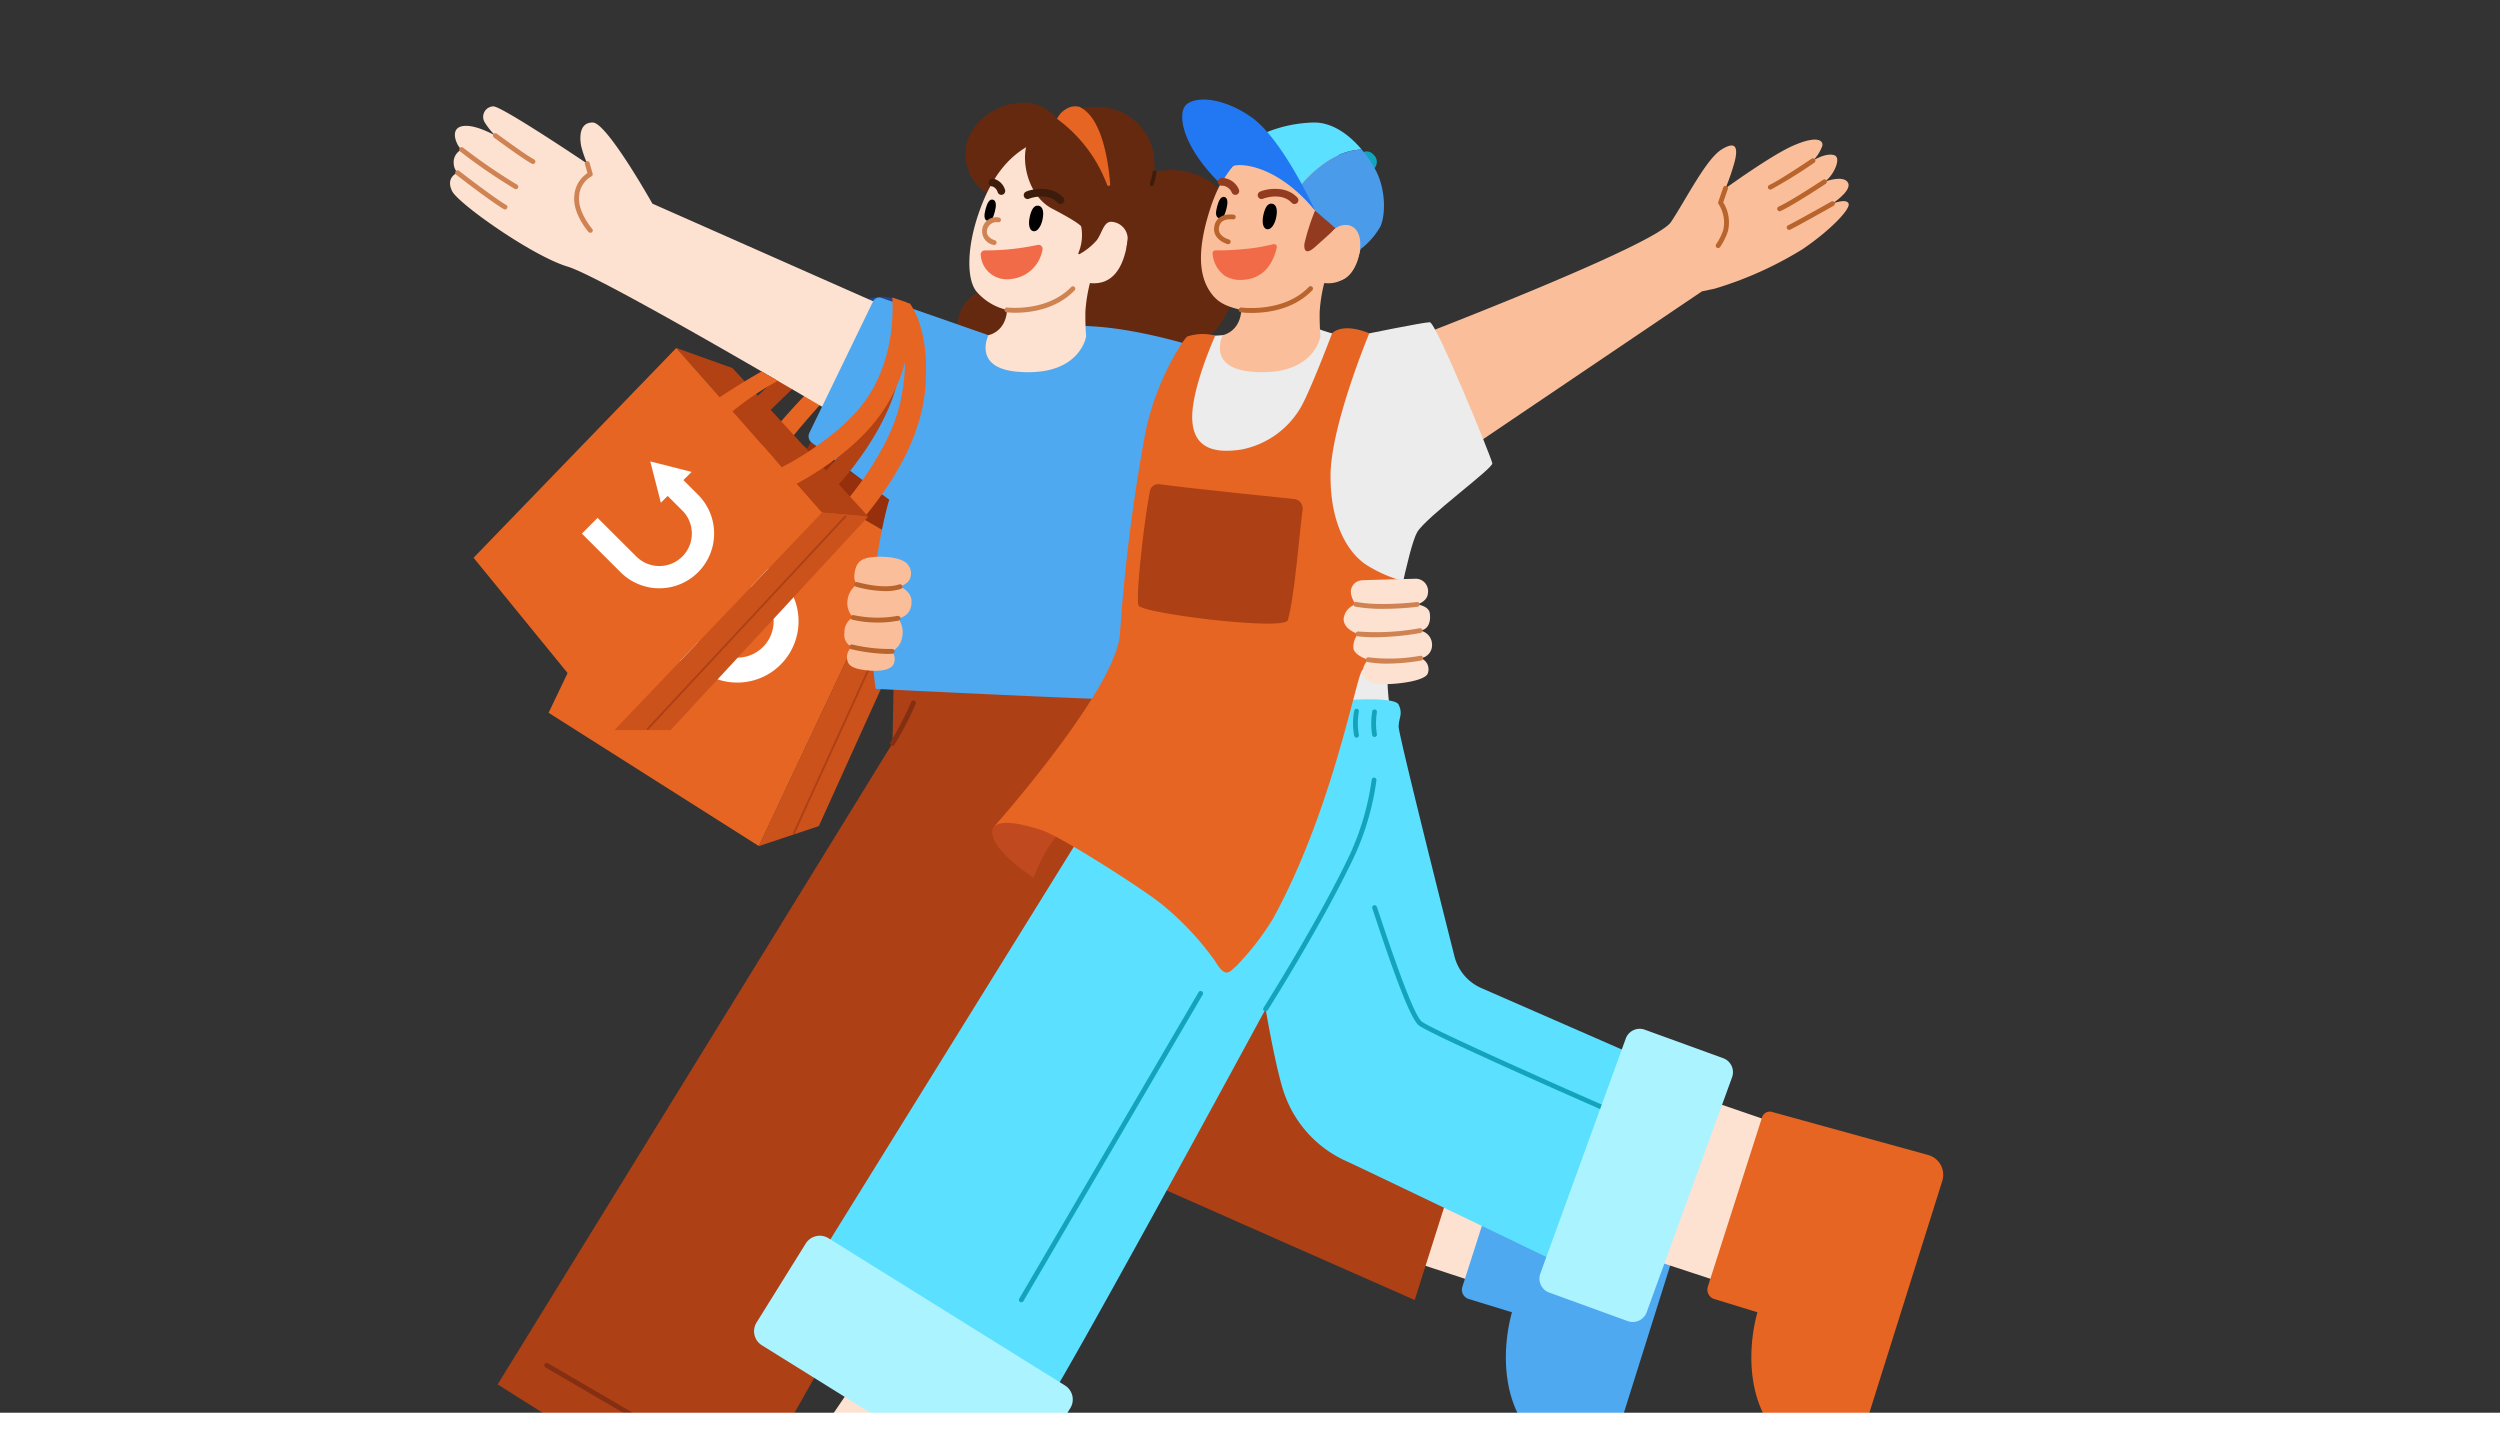 <svg xmlns="http://www.w3.org/2000/svg" width="381.794" height="221.765" viewBox="0 0 381.794 221.765">
    <rect x="0" y="0" width="381.794" height="221.765" fill="#333333" stroke="none"/>
    <defs>
        <clipPath id="6yoqfwb0oa">
            <path data-name="Rectangle 281109" transform="translate(37.975)" style="fill:none" d="M0 0h278.042v220.582H0z"/>
        </clipPath>
    </defs>
    <path data-name="Path 94736" d="m122.792 69.409 5.452-9.968 2.459 1.374-5.094 9.83z" style="fill:#96300c"/>
    <g data-name="Group 383969">
        <g data-name="Group 383968" style="clip-path:url(#6yoqfwb0oa)">
            <path data-name="Path 94737" d="M139.033 77.21s5.768-12.771 3.558-22.132a14.234 14.234 0 0 1-1.532 1.576 62.912 62.912 0 0 1-4.812 19l-.289 2.087 1.771.86z" style="fill:#22448f"/>
            <path data-name="Path 94738" d="m115.887 129.208 9.165-3.054 20.5-45.313-7.744 1.864z" style="fill:#cc521b"/>
            <path data-name="Path 94739" d="M145.55 80.841 115.51 64.1l-10.195-.22L137.8 82.705z" style="fill:#96300c"/>
            <path data-name="Path 94740" d="M121.246 127.385a.147.147 0 0 1-.134-.209l20.76-45.543a.148.148 0 0 1 .269.122L121.38 127.3a.146.146 0 0 1-.134.086" style="fill:#ad4015"/>
            <path data-name="Path 94741" d="M125.456 61.546c-.959-.2-1.426-1.024-2.478-1.241-3.614 3.68-7.948 9.205-7.948 9.205l-9.715-5.629-21.536 44.975 32.109 20.352 21.917-46.5-19.95-11.592c.847-1.822 4.982-6.618 7.6-9.567" style="fill:#e76523"/>
            <path data-name="Path 94742" d="m116.769 86.5-3.161-1.576.887-1.778-7.27.531 3.95 6.126.735-1.473 3.161 1.576a5.557 5.557 0 1 1-4.961 9.946l-4.973-2.48-3.406-1.7-1.7 3.406 8.379 4.179a9.363 9.363 0 1 0 8.359-16.757" style="fill:#fff"/>
            <path data-name="Path 94743" d="m111.072 64.752 8.325-7.733 1.9 2.081-7.94 7.716z" style="fill:#b24114"/>
            <path data-name="Path 94744" d="M135.936 45.433s-1.342-.465-4.236.474l2.118 1.821 3.537.115s.076-1.945-1.419-2.41" style="fill:#22448f"/>
            <path data-name="Path 94745" d="M151.671 30a6.939 6.939 0 0 1-4.2-6.258c-.232-4.51 4.24-7.787 8.211-8.018a6.482 6.482 0 0 1 5.743 2.428s2.044-2 6.438-1.811a8.693 8.693 0 0 1 8.25 6.783 15.42 15.42 0 0 1 .2 3.162 10.662 10.662 0 0 1 10.746 3.47c4.78 5.358 2 18.311-2.313 21.472s-14.032 3.392-14.032 3.392-21.434.5-23.515-1.966-.81-7.224 3.354-8.565z" style="fill:#652910"/>
            <path data-name="Path 94746" d="m114.664 224.431-11.228 17.911L83.5 225.1l11.277-16.584z" style="fill:#fde2d1"/>
            <path data-name="Path 94747" d="m84.11 220.883 23.6 15.325a1.405 1.405 0 0 1 .332 1.836l-13.147 21.8a2.969 2.969 0 0 1-4.358.8L55.683 235.54c-.821-.638-1.973-2.183-1.9-3.221a10.863 10.863 0 0 1 5.52-8.948c4.939-2.871 15.036-2.827 19.151 2.565l3.612-4.714a1.405 1.405 0 0 1 2.046-.339" style="fill:#4fa9f0"/>
            <path data-name="Path 94748" d="m217.731 166.058 19.275 6.622-9.274 23.937-18.441-6.075z" style="fill:#fde2d1"/>
            <path data-name="Path 94749" d="m223.322 196.544 8.3-25.916a1.228 1.228 0 0 1 1.523-.814l23.869 6.584a3.134 3.134 0 0 1 2.14 3.882l-12.142 38.607c-.3.947-1.391 2.768-2.337 2.985-2.568.588-5.754 1.4-9.422-1.6-5.849-4.788-6.05-13.669-4.352-19.866l-6.608-2.027a1.484 1.484 0 0 1-.973-1.833" style="fill:#4fa9f0"/>
            <path data-name="Path 94750" d="M167.9 103.195c.923-.077 7.527 2.959 8.22 4.421s0 2 0 3.386c0 1.126 6.2 25.845 8.525 35.058a7.193 7.193 0 0 0 4.093 4.832l37.621 15.166-10.312 32.476s-43.544-19.195-48.392-21.427a17.686 17.686 0 0 1-8.85-9.7c-1.309-3.309-3-13.314-3-13.314s-44.19 79.89-44.977 79.346-34.829-22.017-34.829-22.017l60.3-97.9.241-12.552z" style="fill:#ad4015"/>
            <path data-name="Path 94751" d="M155.8 154.466a.363.363 0 0 1-.2-.057.369.369 0 0 1-.114-.509c.082-.13 8.3-13.123 13.14-23.32a40.212 40.212 0 0 0 3.36-11.448l.008-.056a.369.369 0 1 1 .73.106l-.008.056a40.938 40.938 0 0 1-3.423 11.658c-4.857 10.239-13.1 23.268-13.184 23.4a.371.371 0 0 1-.312.171" style="fill:#2c62ce"/>
            <path data-name="Path 94752" d="M111 224.93a.371.371 0 0 1-.186-.05l-27.5-16.047a.369.369 0 1 1 .372-.637l27.5 16.047a.369.369 0 0 1-.186.687" style="fill:#842f12"/>
            <path data-name="Path 94753" d="M133.74 46.187 99.632 31.1s-6.937-12.355-9.1-12.39-2 2.478-1.772 3.611a15.961 15.961 0 0 0 .925 2.674s-12.948-8.718-14.336-8.752a1.605 1.605 0 0 0-1.31 2.467 10.776 10.776 0 0 0 1.619 2.01s-3.233-1.893-5.158-1.43-.694 3.1 0 3.552a2.143 2.143 0 0 0-1.209 2.151 2.116 2.116 0 0 0 .592 1.387s-1.872.657-.848 2.789c.92 1.915 12.255 9.928 17.65 11.547s40.077 22.119 40.077 22.119l6.979-8.178z" style="fill:#fde2d1"/>
            <path data-name="Path 94754" d="M90.152 35.549a.368.368 0 0 1-.277-.125c-.1-.113-2.414-2.785-2.171-5.463a4.515 4.515 0 0 1 2.013-3.528l-.382-1.339a.369.369 0 1 1 .709-.2l.463 1.619a.369.369 0 0 1-.2.437 3.677 3.677 0 0 0-1.865 3.081c-.213 2.36 1.969 4.884 1.991 4.909a.368.368 0 0 1-.277.612" style="fill:#cf8353"/>
            <path data-name="Path 94755" d="M81.4 25.043a.368.368 0 0 1-.176-.043c-1.418-.751-5.6-3.855-5.781-3.986a.369.369 0 1 1 .439-.593c.043.032 4.319 3.2 5.687 3.927a.369.369 0 0 1-.173.695" style="fill:#cf8353"/>
            <path data-name="Path 94756" d="M78.785 28.891a.364.364 0 0 1-.163-.038 85.5 85.5 0 0 1-8.347-5.718.369.369 0 0 1 .447-.587 87 87 0 0 0 8.227 5.643.369.369 0 0 1-.164.7" style="fill:#cf8353"/>
            <path data-name="Path 94757" d="M77.125 31.991a.372.372 0 0 1-.189-.052c-2.208-1.318-7.075-5.107-7.281-5.267a.369.369 0 0 1 .454-.582c.05.039 5.036 3.921 7.205 5.216a.368.368 0 0 1-.189.685" style="fill:#cf8353"/>
            <path data-name="Path 94758" d="m150.946 51.181-16.335-5.691a1.036 1.036 0 0 0-1.273.527L123.606 66.1a1.213 1.213 0 0 0 .372 1.506l11.822 8.708s-4.262 13.9-2.062 28.89c0 0 31.59 1.549 36.113 1.592s15.7-52.895 15.7-52.895-11.439-4.056-20.417-4.123-8.513 2.527-8.712 2.394-5.473-.991-5.473-.991" style="fill:#4fa9f0"/>
            <path data-name="Path 94759" d="M127.852 78.115c.13-.046 7.791-8.442 9.6-16.534 1.682-7.527.283-13.169-.922-15.793l2.332.541a.164.164 0 0 1 .151.081c.441.734 2.858 4.073 2.345 12.236-.451 7.2-4.134 14.243-10.089 21.211l-2.179 1.552-3.044-2.2z" style="fill:#e76523"/>
            <path data-name="Path 94760" d="M217.256 51.075c2.364-.925 35.67-13.775 37.932-17.167s5.345-9.592 7.709-11.067 2.467-.08 2.056 1.69a33.55 33.55 0 0 1-1.439 4.233s6.99-5.071 10.382-6.543 4.523-.893 4.421 0a6.166 6.166 0 0 1-1.439 2.31s1.85-1.207 3.186-.849-.2 3.372-1.439 4.075c0 0 2.673-1.011 3.495 0s-1.233 2.587-2.261 3.341c0 0 2.127-.857 2.451 0s-3 4.262-7.111 7.009a56.063 56.063 0 0 1-13.33 5.976l-1.953.413-34.848 23.54z" style="fill:#fabf9a"/>
            <path data-name="Path 94761" d="M262.388 37.882a.374.374 0 0 1-.213-.068.369.369 0 0 1-.088-.515 8.952 8.952 0 0 0 1.075-2.145 5.17 5.17 0 0 0-.71-3.993.369.369 0 0 1-.044-.33l.757-2.188a.369.369 0 0 1 .7.242l-.7 2.019a5.736 5.736 0 0 1 .7 4.47 9.582 9.582 0 0 1-1.177 2.351.367.367 0 0 1-.3.157" style="fill:#b9642c"/>
            <path data-name="Path 94762" d="M270.346 28.954a.369.369 0 0 1-.152-.7c1.668-.755 6.428-3.989 6.476-4.022a.369.369 0 0 1 .415.61 76.5 76.5 0 0 1-6.587 4.084.375.375 0 0 1-.152.033" style="fill:#b9642c"/>
            <path data-name="Path 94763" d="M271.774 32.26a.369.369 0 0 1-.155-.7c1.965-.907 6.754-4.074 6.8-4.106a.369.369 0 0 1 .408.615c-.2.131-4.885 3.23-6.9 4.161a.367.367 0 0 1-.154.034" style="fill:#b9642c"/>
            <path data-name="Path 94764" d="M273.237 35.11a.369.369 0 0 1-.165-.7c1.53-.761 6.554-3.6 6.605-3.634a.369.369 0 0 1 .363.642c-.207.118-5.092 2.882-6.639 3.652a.373.373 0 0 1-.164.039" style="fill:#b9642c"/>
            <path data-name="Path 94765" d="M207.96 51.137s9.427-1.928 10.391-1.928 9.463 20.767 9.551 21.555S217.738 79 216.424 81.279s-3.856 15.509-4.382 19.452.439 8.236.176 8.236-12.793.438-12.793.438L172.4 103.8s4.709-37.24 4.216-38.2 5.728-13.669 6.078-13.932.811-.263 4.042-.482 10.153-1.1 10.153-1.1l3.943-.086s3.725 1.822 7.128 1.139" style="fill:#ececec"/>
            <path data-name="Path 94766" d="M151.671 126.4s-1.693 2.34 6.171 7.636c0 0 2.512-7.243 6.539-8.521s-8.289-4.366-12.71.885" style="fill:#c1491f"/>
            <path data-name="Path 94767" d="M202.44 107.155c.923-.077 10.466-1 11.159.462s0 2 0 3.386c0 1.126 6.2 25.845 8.525 35.057a7.188 7.188 0 0 0 4.093 4.832l26.167 11.44-10.312 32.475s-32.09-15.468-36.939-17.7a17.685 17.685 0 0 1-8.849-9.7c-1.309-3.309-3-13.313-3-13.313s-34.147 63.055-34.934 62.511-32.729-25.405-32.729-25.405l48.154-77.672z" style="fill:#5ce0ff"/>
            <path data-name="Path 94768" d="M207.96 23.354a1.349 1.349 0 0 1 1.8.269 1.481 1.481 0 0 1 .334 1.8c-.33.611-.71.519-.71.519z" style="fill:#13a4bc"/>
            <path data-name="Path 94769" d="M153.792 47.329a8.651 8.651 0 0 1-4.633-2.774c-1.5-1.729-1.694-6.731.634-12.909 2.824-7.491 6.858-9.278 9.22-10.314a8.374 8.374 0 0 1 8.759 1.555c4.092 3.688 5.177 9.222 4.38 14.234-.644 4.05-2.42 6.454-5.7 6.108a24.078 24.078 0 0 0-.691 4.309 37.017 37.017 0 0 0 .115 3.816s-.922 6.223-10.488 5.417c-6.92-.583-4.437-5.589-4.437-5.589s2.638-.445 2.846-3.853" style="fill:#fde2d1"/>
            <path data-name="Path 94770" d="M150.4 38.241a37.6 37.6 0 0 0 8.042-.835.625.625 0 0 1 .758.768 5.411 5.411 0 0 1-4.909 4.443 3.978 3.978 0 0 1-4.517-3.649.626.626 0 0 1 .626-.727" style="fill:#f16b48"/>
            <path data-name="Path 94771" d="M189.577 47.329c-2.152-.478-3.352-1.054-4.283-2.139-2.362-2.752-2.49-7.063-.461-13.345 2.783-8.611 7.6-9.477 9.965-10.513a8.374 8.374 0 0 1 8.759 1.555c4.092 3.688 5.177 9.222 4.38 14.234-.644 4.05-2.42 6.454-5.705 6.108a24.079 24.079 0 0 0-.691 4.309 37.017 37.017 0 0 0 .115 3.816s-.922 6.223-10.488 5.417c-6.92-.583-4.437-5.589-4.437-5.589s2.638-.445 2.846-3.853" style="fill:#fabf9a"/>
            <path data-name="Path 94772" d="M197.694 31.158a.587.587 0 0 1-.431-.186c-1.525-1.627-4.14-.713-4.3-.653a.59.59 0 0 1-.652-.981c.4-.3 3.817-1.3 5.813.826a.59.59 0 0 1-.43.994m-4.675-.876a.426.426 0 0 1-.044.03c.02-.012.034-.023.044-.03" style="fill:#933b20"/>
            <path data-name="Path 94773" d="M191.184 47.791a13.143 13.143 0 0 1-1.71-.1.369.369 0 0 1 .1-.73c.064.009 6.478.849 10.3-3.135a.369.369 0 1 1 .532.511c-2.865 2.983-6.945 3.452-9.229 3.452" style="fill:#b9642c"/>
            <path data-name="Path 94774" d="M200.831 32.158a33.382 33.382 0 0 0-1.626 5.07c-.114 1.259.428 1.56 1.626.492s3.193-2.874 3.571-3.253c.3-.99-3.571-2.309-3.571-2.309" style="fill:#933b20"/>
            <path data-name="Path 94775" d="M194.441 37.29a26.3 26.3 0 0 1-4.468.744 39.436 39.436 0 0 1-4.343.2.438.438 0 0 0-.448.485 4.541 4.541 0 0 0 1.927 3.431 4.632 4.632 0 0 0 2.749.584c3.688-.212 4.809-3.44 5.13-4.926a.437.437 0 0 0-.547-.514" style="fill:#f16b48"/>
            <path data-name="Path 94776" d="M194.894 33.23c-.228 1.075-.812 1.922-1.431 1.773s-.754-1.088-.526-2.162.644-1.864 1.352-1.73.833 1.045.6 2.119"/>
            <path data-name="Path 94777" d="M159.212 33.533c-.228 1.074-.812 1.922-1.431 1.772s-.754-1.087-.526-2.161.644-1.864 1.352-1.73.833 1.044.605 2.119"/>
            <path data-name="Path 94778" d="M187.3 31.889c-.231.9-.534 1.635-1.128 1.44s-.524-.909-.293-1.806.6-1.593 1.128-1.44.524.91.293 1.806"/>
            <path data-name="Path 94779" d="M151.936 32.3c-.231.9-.534 1.635-1.128 1.44s-.524-.909-.293-1.806.6-1.593 1.128-1.44.524.91.293 1.806"/>
            <path data-name="Path 94780" d="M151.824 37.413a.354.354 0 0 1-.1-.013 2.132 2.132 0 1 1 .794-4.19.369.369 0 0 1-.037.737 1.5 1.5 0 0 0-1.761 1.279c-.123 1.08 1.145 1.447 1.2 1.462a.369.369 0 0 1-.1.725" style="fill:#cf8353"/>
            <path data-name="Path 94781" d="M187.574 37.293a.359.359 0 0 1-.1-.013c-.824-.225-2.311-1.07-2.038-2.657.161-.932.789-2.011 2.862-1.86l.066.005a.368.368 0 1 1-.038.736l-.082-.005c-1.259-.092-1.918.305-2.081 1.249-.227 1.323 1.435 1.8 1.506 1.82a.369.369 0 0 1-.1.725" style="fill:#b9642c"/>
            <path data-name="Path 94782" d="M207.96 22.842c-1.865-2.221-4.436-4.165-7.331-4.133a20.44 20.44 0 0 0-7.717 1.707l.647 2.139 4.7 6.21c.83-1.1 4.825-5.834 9.7-5.923" style="fill:#5ce0ff"/>
            <path data-name="Path 94783" d="M210.064 25.949a18.344 18.344 0 0 0-2.1-3.107c-4.873.088-8.868 4.827-9.7 5.922l2.569 3.394 6.868 5.949a11.388 11.388 0 0 0 3.1-3.5c.776-1.647.916-5.563-.732-8.656" style="fill:#4a9bea"/>
            <path data-name="Path 94784" d="M188.217 25.438c.425-.518 6.409-.781 12.614 6.72 0 0-4.937-10.893-9.7-14.245-4.132-2.908-8.174-3.273-9.832-2.042s-.872 6.394 5.1 12.222a29.539 29.539 0 0 1 1.826-2.655" style="fill:#2178f2"/>
            <path data-name="Path 94785" d="M203.37 35.5a2.594 2.594 0 0 1 2.4-1.132c1.3.168 2.185 1.419 1.924 3.737-.216 1.914-1.25 4.443-3.247 4.78a5.6 5.6 0 0 1-3.393-.433z" style="fill:#fabf9a"/>
            <path data-name="Path 94786" d="M209.111 50.9s-5.918 14.165-5.918 21.788 2.8 11.742 5.345 13.494a20.272 20.272 0 0 0 5.755 2.554s.9-.013.729 1.389-1.227 7.886-1.227 7.886-4.835 2.8-5.835 4.469-4.6 21.494-13.533 37.787a40.325 40.325 0 0 1-5.61 7.253c-1.035.869-1.591 2.017-3.208-.674a43.653 43.653 0 0 0-8.483-8.984c-2.975-2.338-15.263-10.216-18.141-11.123-5.427-1.709-6.7-1.04-7.314-.339 0 0 18.823-21.133 19.365-29.616a269.742 269.742 0 0 1 3.855-30.58c1.555-7.816 5.52-13.932 6.4-14.808a7.664 7.664 0 0 1 4.3-.142s-3.77 8.291-3.507 12.935 3.948 4.994 7.45 4.469a13.412 13.412 0 0 0 9.286-6.747c1.555-2.9 4.615-11.011 4.615-11.011s1.438-1.723 5.684 0" style="fill:#e76523"/>
            <path data-name="Path 94787" d="M177.056 73.948c3.89.536 16.237 1.811 20.557 2.253a1.477 1.477 0 0 1 1.315 1.661c-.568 4.386-1.235 13.207-2.25 16.841-.472 1.687-22.3-1.039-22.8-2.226-.461-1.081.785-12.633 1.747-17.509a1.282 1.282 0 0 1 1.435-1.02" style="fill:#ad4015"/>
            <path data-name="Path 94788" d="M207.94 88.621c.534-.038 6.519-.191 8.035-.23a1.9 1.9 0 0 1 2.092 2.209c-.093 1.3-1.642 1.707-1.642 1.707s1.762.205 1.928 1.338-.1 2.483-1.485 2.662A2.179 2.179 0 0 1 218.7 98.5a2 2 0 0 1-1.737 2.017 1.8 1.8 0 0 1 1.1 2.281c-.328 1.275-5.367 1.807-7.19 1.654-2.082-.174-2.847-1-2.741-2.045a2.651 2.651 0 0 1 .835-1.652s-2.039-.584-2.273-1.712a3.015 3.015 0 0 1 .718-2.228s-2.306-.681-2.211-2.351a2.607 2.607 0 0 1 1.867-2.174 3.364 3.364 0 0 1-.77-1.862 1.769 1.769 0 0 1 1.643-1.8" style="fill:#fde2d1"/>
            <path data-name="Path 94789" d="M211.227 92.982a22.962 22.962 0 0 1-4.23-.334.369.369 0 0 1 .14-.724c3.575.7 9.188.024 9.244.017a.369.369 0 0 1 .09.733 48.208 48.208 0 0 1-5.244.308" style="fill:#cf8353"/>
            <path data-name="Path 94790" d="M209.974 97.326a20.7 20.7 0 0 1-2.61-.15.369.369 0 0 1 .094-.732 37.083 37.083 0 0 0 9.343-.5.369.369 0 0 1 .135.726 43.114 43.114 0 0 1-6.962.656" style="fill:#cf8353"/>
            <path data-name="Path 94791" d="M211.846 101.349a16.552 16.552 0 0 1-2.947-.236.369.369 0 1 1 .134-.726 26.23 26.23 0 0 0 7.864-.238.369.369 0 0 1 .137.725 31.116 31.116 0 0 1-5.188.475" style="fill:#cf8353"/>
            <path data-name="Path 94792" d="M193.282 154.466a.363.363 0 0 1-.2-.057.369.369 0 0 1-.114-.509c.082-.13 8.3-13.123 13.14-23.32a40.192 40.192 0 0 0 3.36-11.45l.008-.054a.369.369 0 1 1 .73.106l-.008.055a40.955 40.955 0 0 1-3.423 11.659c-4.857 10.239-13.1 23.268-13.184 23.4a.371.371 0 0 1-.312.171" style="fill:#13a4bc"/>
            <path data-name="Path 94793" d="M207.163 112.652a.368.368 0 0 1-.352-.263 10.368 10.368 0 0 1 .013-3.924.369.369 0 0 1 .683.281 10.335 10.335 0 0 0 .009 3.431.367.367 0 0 1-.246.459.361.361 0 0 1-.107.016" style="fill:#13a4bc"/>
            <path data-name="Path 94794" d="M209.915 112.547a.369.369 0 0 1-.365-.32 11.63 11.63 0 0 1 .01-3.61.369.369 0 1 1 .711.2 10.782 10.782 0 0 0 .01 3.316.369.369 0 0 1-.317.415.4.4 0 0 1-.049 0" style="fill:#13a4bc"/>
            <path data-name="Path 94795" d="M247.2 170.591a.371.371 0 0 1-.148-.031c-1.168-.511-28.63-12.526-30.414-14-1.4-1.161-4.282-9.452-6.634-16.545a72.88 72.88 0 0 0-.429-1.278.368.368 0 1 1 .69-.259c.055.146.208.607.439 1.3 3.308 9.976 5.463 15.429 6.4 16.209 1.365 1.13 20.377 9.583 30.24 13.9a.369.369 0 0 1-.148.707" style="fill:#13a4bc"/>
            <path data-name="Path 94796" d="M155.977 198.877a.368.368 0 0 1-.318-.555l27.38-46.794a.369.369 0 1 1 .637.373L156.3 198.694a.368.368 0 0 1-.319.183" style="fill:#13a4bc"/>
            <path data-name="Path 94797" d="m152.147 224.431-11.228 17.911-19.936-17.242 11.277-16.584z" style="fill:#fde2d1"/>
            <path data-name="Path 94798" d="m121.593 220.883 23.6 15.325a1.405 1.405 0 0 1 .332 1.836l-13.147 21.8a2.969 2.969 0 0 1-4.358.8L93.166 235.54c-.821-.638-1.973-2.183-1.9-3.221a10.863 10.863 0 0 1 5.52-8.948c4.939-2.871 15.036-2.827 19.151 2.565l3.612-4.714a1.405 1.405 0 0 1 2.046-.339" style="fill:#d36733"/>
            <path data-name="Path 94799" d="m255.214 166.058 19.275 6.622-9.274 23.937-18.441-6.075z" style="fill:#fde2d1"/>
            <path data-name="Path 94800" d="m260.8 196.544 8.3-25.916a1.228 1.228 0 0 1 1.523-.814L294.5 176.4a3.134 3.134 0 0 1 2.14 3.882l-12.14 38.605c-.3.947-1.391 2.768-2.337 2.985-2.568.588-5.754 1.4-9.422-1.6-5.849-4.788-6.05-13.669-4.352-19.866l-6.608-2.027a1.484 1.484 0 0 1-.973-1.833" style="fill:#e76523"/>
            <path data-name="Path 94801" d="m152.464 227.929-36.114-22.483a2.525 2.525 0 0 1-.809-3.478l7.508-12.059a2.523 2.523 0 0 1 3.477-.809l36.114 22.483a2.525 2.525 0 0 1 .809 3.478l-7.508 12.059a2.524 2.524 0 0 1-3.477.809" style="fill:#abf3ff"/>
            <path data-name="Path 94802" d="m235.235 194.491 13.047-35.885a2.264 2.264 0 0 1 2.9-1.355l11.983 4.357a2.266 2.266 0 0 1 1.356 2.9L251.477 200.4a2.266 2.266 0 0 1-2.9 1.355L236.59 197.4a2.266 2.266 0 0 1-1.355-2.9" style="fill:#abf3ff"/>
            <path data-name="Path 94803" d="M157.651 20.718c-2.065 1.648-1.388 8.84 3.045 11.153s4.425 2.734 4.425 2.734a7.112 7.112 0 0 1-.43 4.027.127.127 0 0 0 .176.17 9.636 9.636 0 0 0 2.653-2.144c.809-1.163 1.006-2.608 2.028-2.787a2.625 2.625 0 0 1 2.6 3.249c-.653 3.06 2.808 2.808 3.887-.122s-1-11.758-5.628-14.726-11.1-2.877-12.76-1.554" style="fill:#652910"/>
            <path data-name="Path 94804" d="M175.885 28.427a.3.3 0 0 1-.1-.018.3.3 0 0 1-.175-.379 11.271 11.271 0 0 0 .419-1.791.3.3 0 0 1 .584.085 11.654 11.654 0 0 1-.449 1.91.3.3 0 0 1-.277.193" style="fill:#3e1c0c"/>
            <path data-name="Path 94805" d="M161.428 18.147a21.972 21.972 0 0 1 7.644 10.087.245.245 0 0 0 .474-.1c-.267-3.41-1.233-10.217-4.706-11.816a2.6 2.6 0 0 0-2.143.411 3.289 3.289 0 0 0-1.269 1.419" style="fill:#e76523"/>
            <path data-name="Path 94806" d="M155.084 47.761a11.521 11.521 0 0 1-1.337-.067.369.369 0 1 1 .09-.732c.06.008 6.062.695 9.756-3.135a.369.369 0 0 1 .531.512c-2.889 2.995-6.956 3.422-9.04 3.422" style="fill:#cf8353"/>
            <path data-name="Path 94807" d="M161.96 31.158a.586.586 0 0 1-.431-.186c-1.526-1.627-4.14-.713-4.3-.653a.59.59 0 0 1-.652-.981c.4-.3 3.816-1.3 5.812.826a.589.589 0 0 1-.429.994m-4.675-.876-.045.03c.02-.012.035-.023.045-.03" style="fill:#3e1c0c"/>
            <path data-name="Path 94808" d="M152.923 29.759a.59.59 0 0 1-.571-.443 1.355 1.355 0 0 0-.76-.838.583.583 0 0 1-.336-.08.591.591 0 0 1-.21-.808.639.639 0 0 1 .667-.3 2.463 2.463 0 0 1 1.782 1.728.591.591 0 0 1-.424.719.584.584 0 0 1-.148.019m-.86-1.569" style="fill:#3e1c0c"/>
            <path data-name="Path 94809" d="M136.292 113.9a.363.363 0 0 1-.192-.054.368.368 0 0 1-.122-.507 49.279 49.279 0 0 0 3.173-6.117.369.369 0 1 1 .688.265 48.9 48.9 0 0 1-3.232 6.237.371.371 0 0 1-.315.176" style="fill:#842f12"/>
            <path data-name="Path 94810" d="M130.668 88.92a1.642 1.642 0 0 1-.2-.93c0-.048.009-.1.014-.158.146-1.62.732-2.47 2.383-2.705 1.82-.26 4.925-.061 5.754 1.075a2.049 2.049 0 0 1 .061 2.647 4.137 4.137 0 0 1-1.242.747s1.962.715 1.752 2.52a2.275 2.275 0 0 1-2.054 2.3 3.5 3.5 0 0 1 .615 2.989 2.916 2.916 0 0 1-1.524 2.065 1.893 1.893 0 0 1 .3 1.806c-.341 1.12-2.346 1.266-3.893 1.119s-2.932-.435-3.186-1.407a2.064 2.064 0 0 1 .639-2.2 2.023 2.023 0 0 1-1.117-2.22 2.426 2.426 0 0 1 1.309-2.278 3.164 3.164 0 0 1-.852-2.578 3.416 3.416 0 0 1 1.438-2.458z" style="fill:#fabf9a"/>
            <path data-name="Path 94811" d="M135.191 90.276a17.5 17.5 0 0 1-4.434-.663.369.369 0 1 1 .211-.707c.039.012 3.926 1.15 6.354.34a.369.369 0 1 1 .233.7 7.561 7.561 0 0 1-2.364.33" style="fill:#b9642c"/>
            <path data-name="Path 94812" d="M134.1 95.074a17.719 17.719 0 0 1-3.912-.42.369.369 0 0 1 .178-.716 17.4 17.4 0 0 0 6.7.119.369.369 0 0 1 .144.724 15.957 15.957 0 0 1-3.109.293" style="fill:#b9642c"/>
            <path data-name="Path 94813" d="M135.462 99.866a27.091 27.091 0 0 1-5.462-.714.369.369 0 0 1 .175-.717 24.628 24.628 0 0 0 6.031.67.369.369 0 1 1 .05.736 11.99 11.99 0 0 1-.79.025" style="fill:#b9642c"/>
            <path data-name="Path 94814" d="M128.1 73.966s8.5-9.2 9.268-17.754a12.775 12.775 0 0 1-1.744.9 56.181 56.181 0 0 1-9.447 14.748l-.835 1.688 1.258 1.232z" style="fill:#b24114"/>
            <path data-name="Path 94815" d="M93.789 111.5h8.631l30.18-32.615-7.092-.608z" style="fill:#cc521b"/>
            <path data-name="Path 94816" d="m132.6 78.885-20.739-22.676-8.58-3.067L125.5 78.277z" style="fill:#b24114"/>
            <path data-name="Path 94817" d="M119.376 71.346c.124 0 9.168-4.616 13.219-10.818 3.769-5.769 3.852-12.523 3.667-15.1l1.952.652a.948.948 0 0 1 .643.778 23.771 23.771 0 0 1-2.074 12.442c-2.637 5.878-7.929 10.616-15.1 14.576l-2.309.614-1.856-2.8z" style="fill:#e76523"/>
            <path data-name="Path 94818" d="M98.912 111.468a.151.151 0 0 1-.1-.039.148.148 0 0 1-.007-.209l30.18-32.435a.148.148 0 1 1 .216.2L99.02 111.421a.149.149 0 0 1-.108.047" style="fill:#ad4015"/>
            <path data-name="Path 94819" d="M118.777 58.161q-1.182-.687-2.472-1.434c-3.34 1.891-6.378 3.931-6.378 3.931l-6.645-7.516-30.96 32.039L93.789 111.5 125.5 78.277l-13.631-15.461a45.7 45.7 0 0 1 6.908-4.655" style="fill:#e76523"/>
            <path data-name="Path 94820" d="m106.6 75.552-2.234-2.229 1.254-1.256-6.312-1.6 1.617 6.309 1.039-1.042 2.234 2.229a4.965 4.965 0 1 1-7.014 7.03l-3.515-3.508-2.407-2.4-2.4 2.407 5.922 5.908A8.366 8.366 0 1 0 106.6 75.552" style="fill:#fff"/>
            <path data-name="Path 94821" d="M188.658 29.76a.591.591 0 0 1-.558-.4 1.743 1.743 0 0 0-1.381-1.009.59.59 0 0 1-.65-.872.741.741 0 0 1 .761-.3 2.893 2.893 0 0 1 2.386 1.8.59.59 0 0 1-.367.75.607.607 0 0 1-.191.032m-1.577-1.674" style="fill:#933b20"/>
        </g>
    </g>
    <path data-name="Rectangle 281110" transform="translate(0 215.748)" style="fill:#fff" d="M0 0h381.794v6.017H0z"/>
</svg>
